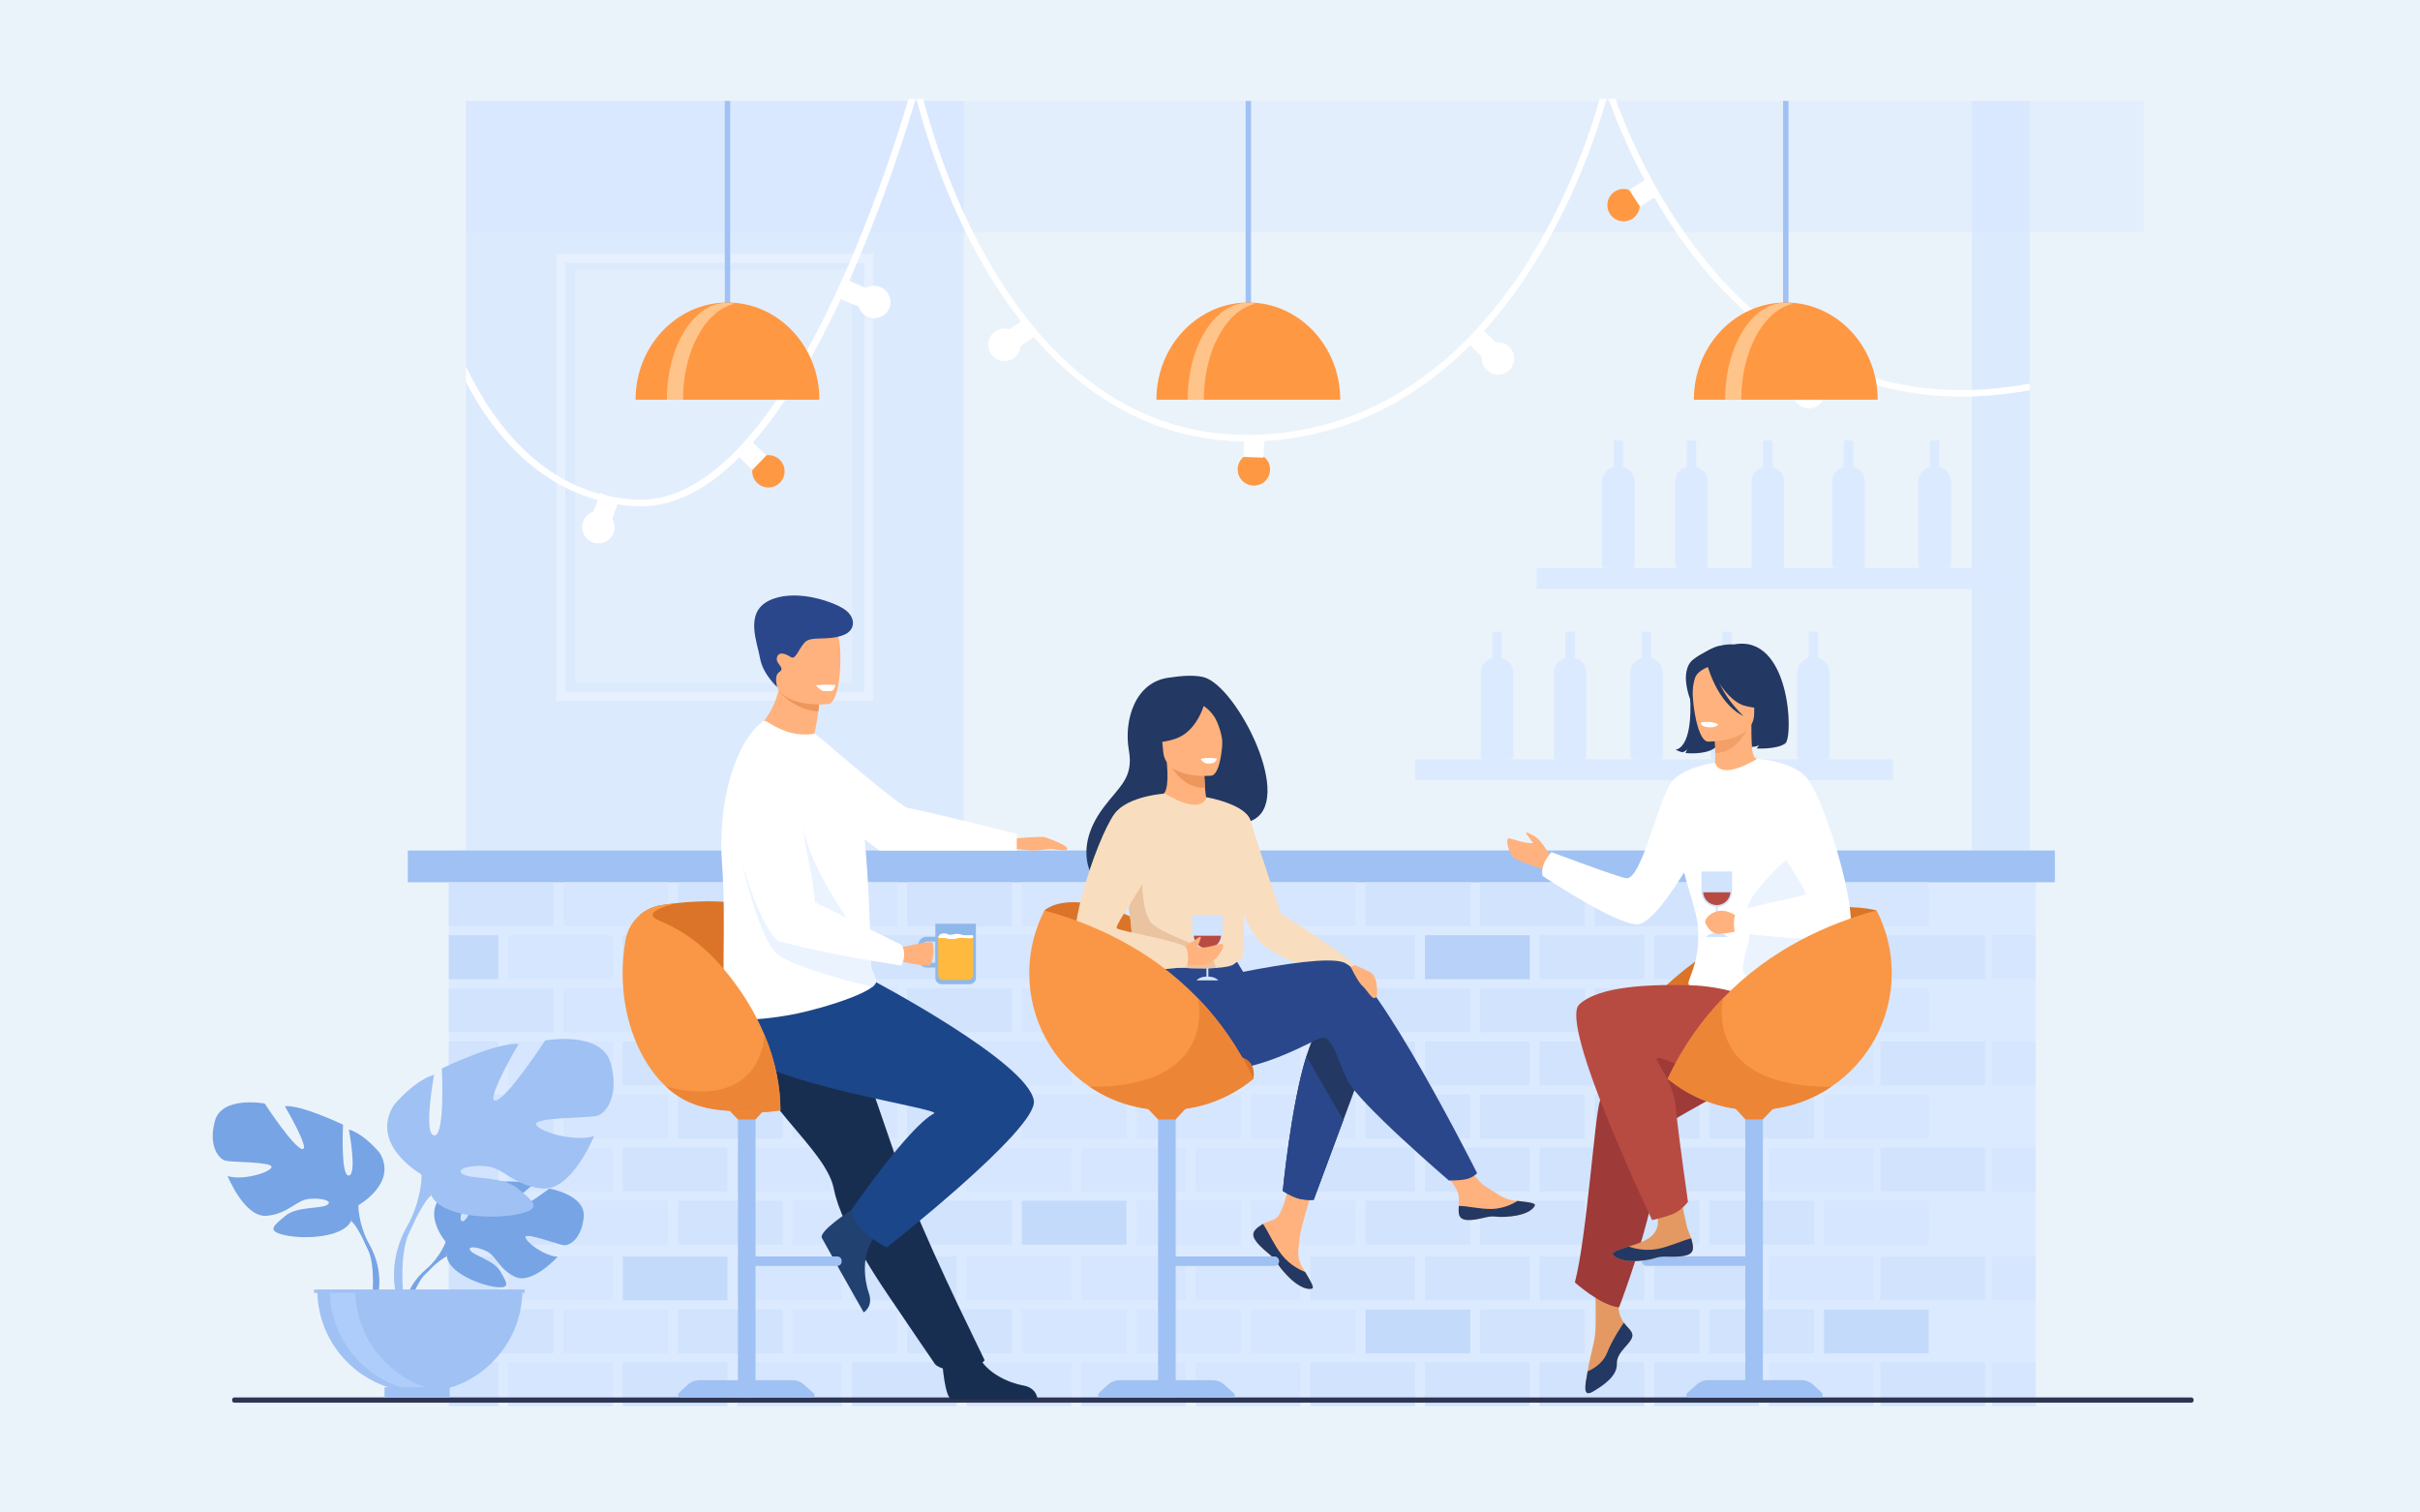 <?xml version="1.0" encoding="UTF-8"?>
<svg xmlns="http://www.w3.org/2000/svg" xmlns:xlink="http://www.w3.org/1999/xlink" version="1.1" id="Слой_1" x="0px" y="0px" viewBox="0 0 3200 2000" style="enable-background:new 0 0 3200 2000;" xml:space="preserve">
<rect style="fill:#EBF3FA;" width="3200" height="2000"></rect>
<g>
	<rect x="616.017" y="133.435" style="fill:#E3EEFC;" width="2218.862" height="173.964"></rect>
	<rect x="616.017" y="133.435" style="opacity:0.6;fill:#D2E4FF;" width="658.559" height="1431.929"></rect>
	<rect x="2607.376" y="133.435" style="opacity:0.6;fill:#D2E4FF;" width="76.49" height="991.236"></rect>
	<rect x="593.516" y="1124.671" style="fill:#DCEAFF;" width="2098.439" height="723.254"></rect>
	<rect x="539.284" y="1124.671" style="fill:#9FC1F4;" width="2177.909" height="41.979"></rect>
	<rect x="593.512" y="1166.649" style="fill:#D1E3FD;" width="138.413" height="58.095"></rect>
	<rect x="896.578" y="1166.649" style="fill:#D1E3FD;" width="138.413" height="58.095"></rect>
	<rect x="1199.644" y="1166.649" style="fill:#D1E3FD;" width="138.413" height="58.095"></rect>
	<rect x="1805.774" y="1166.649" style="fill:#D1E3FD;" width="138.413" height="58.095"></rect>
	<rect x="1957.308" y="1166.649" style="fill:#D1E3FD;" width="138.413" height="58.095"></rect>
	<rect x="2108.841" y="1166.649" style="fill:#D1E3FD;" width="138.413" height="58.095"></rect>
	<rect x="2260.373" y="1166.649" style="fill:#D1E3FD;" width="138.413" height="58.095"></rect>
	<rect x="745.045" y="1166.649" style="fill:#D6E6FE;" width="138.413" height="58.095"></rect>
	<rect x="1048.11" y="1166.649" style="fill:#D6E6FE;" width="138.413" height="58.095"></rect>
	<rect x="1502.709" y="1166.649" style="fill:#D6E6FE;" width="138.413" height="58.095"></rect>
	<rect x="2411.906" y="1166.649" style="fill:#D6E6FE;" width="138.413" height="58.095"></rect>
	<rect x="1351.176" y="1166.649" style="fill:#D6E6FE;" width="138.413" height="58.095"></rect>
	<rect x="1654.242" y="1166.649" style="fill:#D6E6FE;" width="138.412" height="58.095"></rect>
	<rect x="593.512" y="1306.926" style="fill:#D1E3FD;" width="138.413" height="58.095"></rect>
	<rect x="896.578" y="1306.926" style="fill:#D1E3FD;" width="138.413" height="58.095"></rect>
	<rect x="1199.644" y="1306.926" style="fill:#D1E3FD;" width="138.413" height="58.095"></rect>
	<rect x="1805.774" y="1306.926" style="fill:#D1E3FD;" width="138.413" height="58.095"></rect>
	<rect x="1957.308" y="1306.926" style="fill:#D1E3FD;" width="138.413" height="58.095"></rect>
	<rect x="2108.841" y="1306.926" style="fill:#D1E3FD;" width="138.413" height="58.095"></rect>
	<rect x="2260.373" y="1306.926" style="fill:#D1E3FD;" width="138.413" height="58.095"></rect>
	<rect x="745.045" y="1306.926" style="fill:#D6E6FE;" width="138.413" height="58.095"></rect>
	<rect x="1048.11" y="1306.926" style="fill:#D6E6FE;" width="138.413" height="58.095"></rect>
	<rect x="1502.709" y="1306.926" style="fill:#D6E6FE;" width="138.413" height="58.095"></rect>
	<rect x="2411.906" y="1306.926" style="fill:#D6E6FE;" width="138.413" height="58.095"></rect>
	<rect x="1351.176" y="1306.926" style="fill:#D6E6FE;" width="138.413" height="58.095"></rect>
	<rect x="1654.242" y="1306.926" style="fill:#D6E6FE;" width="138.412" height="58.095"></rect>
	<rect x="593.516" y="1236.711" style="fill:#C4DAFB;" width="65.392" height="58.099"></rect>
	<rect x="823.564" y="1236.715" style="fill:#D1E3FD;" width="138.413" height="58.094"></rect>
	<rect x="1126.63" y="1236.715" style="fill:#D1E3FD;" width="138.413" height="58.094"></rect>
	<rect x="1732.762" y="1236.715" style="fill:#D1E3FD;" width="138.412" height="58.094"></rect>
	<rect x="1884.295" y="1236.715" style="fill:#B7D1F8;" width="138.412" height="58.094"></rect>
	<rect x="2035.827" y="1236.715" style="fill:#D1E3FD;" width="138.413" height="58.094"></rect>
	<rect x="2187.36" y="1236.715" style="fill:#D1E3FD;" width="138.413" height="58.094"></rect>
	<rect x="2486.536" y="1236.715" style="fill:#D1E3FD;" width="138.413" height="58.094"></rect>
	<rect x="672.032" y="1236.715" style="fill:#D6E6FE;" width="138.413" height="58.094"></rect>
	<rect x="975.097" y="1236.715" style="fill:#D6E6FE;" width="138.413" height="58.094"></rect>
	<rect x="1429.696" y="1236.715" style="fill:#D6E6FE;" width="138.412" height="58.094"></rect>
	<rect x="2338.893" y="1236.715" style="fill:#D6E6FE;" width="138.414" height="58.094"></rect>
	<rect x="2634.057" y="1236.711" style="fill:#D6E6FE;" width="57.898" height="58.099"></rect>
	<rect x="1278.163" y="1236.715" style="fill:#D6E6FE;" width="138.413" height="58.094"></rect>
	<rect x="1581.229" y="1236.715" style="fill:#D6E6FE;" width="138.413" height="58.094"></rect>
	<rect x="593.512" y="1447.47" style="fill:#D1E3FD;" width="138.413" height="58.095"></rect>
	<rect x="896.578" y="1447.47" style="fill:#D1E3FD;" width="138.413" height="58.095"></rect>
	<rect x="1199.644" y="1447.47" style="fill:#D1E3FD;" width="138.413" height="58.095"></rect>
	<rect x="1805.774" y="1447.47" style="fill:#D1E3FD;" width="138.413" height="58.095"></rect>
	<rect x="1957.308" y="1447.47" style="fill:#D1E3FD;" width="138.413" height="58.095"></rect>
	<rect x="2108.841" y="1447.47" style="fill:#D1E3FD;" width="138.413" height="58.095"></rect>
	<rect x="2260.373" y="1447.47" style="fill:#D1E3FD;" width="138.413" height="58.095"></rect>
	<rect x="745.045" y="1447.47" style="fill:#D6E6FE;" width="138.413" height="58.095"></rect>
	<rect x="1048.11" y="1447.47" style="fill:#D6E6FE;" width="138.413" height="58.095"></rect>
	<rect x="1502.709" y="1447.47" style="fill:#D6E6FE;" width="138.413" height="58.095"></rect>
	<rect x="2411.906" y="1447.47" style="fill:#D6E6FE;" width="138.413" height="58.095"></rect>
	<rect x="1351.176" y="1447.47" style="fill:#D6E6FE;" width="138.413" height="58.095"></rect>
	<rect x="1654.242" y="1447.47" style="fill:#D6E6FE;" width="138.412" height="58.095"></rect>
	<rect x="593.516" y="1377.255" style="fill:#D1E3FD;" width="65.392" height="58.099"></rect>
	<rect x="823.564" y="1377.258" style="fill:#D1E3FD;" width="138.413" height="58.095"></rect>
	<rect x="1126.63" y="1377.258" style="fill:#D1E3FD;" width="138.413" height="58.095"></rect>
	<rect x="1732.762" y="1377.258" style="fill:#D1E3FD;" width="138.412" height="58.095"></rect>
	<rect x="1884.295" y="1377.258" style="fill:#D1E3FD;" width="138.412" height="58.095"></rect>
	<rect x="2035.827" y="1377.258" style="fill:#D1E3FD;" width="138.413" height="58.095"></rect>
	<rect x="2187.36" y="1377.258" style="fill:#D1E3FD;" width="138.413" height="58.095"></rect>
	<rect x="2486.536" y="1377.258" style="fill:#D1E3FD;" width="138.413" height="58.095"></rect>
	<rect x="672.032" y="1377.258" style="fill:#D6E6FE;" width="138.413" height="58.095"></rect>
	<rect x="975.097" y="1377.258" style="fill:#D6E6FE;" width="138.413" height="58.095"></rect>
	<rect x="1429.696" y="1377.258" style="fill:#D6E6FE;" width="138.412" height="58.095"></rect>
	<rect x="2338.893" y="1377.258" style="fill:#D6E6FE;" width="138.414" height="58.095"></rect>
	<rect x="2634.057" y="1377.255" style="fill:#D6E6FE;" width="57.898" height="58.099"></rect>
	<rect x="1278.163" y="1377.258" style="fill:#D6E6FE;" width="138.413" height="58.095"></rect>
	<rect x="1581.229" y="1377.258" style="fill:#D6E6FE;" width="138.413" height="58.095"></rect>
	<rect x="593.512" y="1587.785" style="fill:#D1E3FD;" width="138.413" height="58.094"></rect>
	<rect x="896.578" y="1587.785" style="fill:#D1E3FD;" width="138.413" height="58.094"></rect>
	<rect x="1199.644" y="1587.785" style="fill:#D1E3FD;" width="138.413" height="58.094"></rect>
	<rect x="1805.774" y="1587.785" style="fill:#D1E3FD;" width="138.413" height="58.094"></rect>
	<rect x="1957.308" y="1587.785" style="fill:#D1E3FD;" width="138.413" height="58.094"></rect>
	<rect x="2108.841" y="1587.785" style="fill:#D1E3FD;" width="138.413" height="58.094"></rect>
	<rect x="2260.373" y="1587.785" style="fill:#D1E3FD;" width="138.413" height="58.094"></rect>
	<rect x="745.045" y="1587.785" style="fill:#D6E6FE;" width="138.413" height="58.094"></rect>
	<rect x="1048.11" y="1587.785" style="fill:#D6E6FE;" width="138.413" height="58.094"></rect>
	<rect x="1502.709" y="1587.785" style="fill:#D6E6FE;" width="138.413" height="58.094"></rect>
	<rect x="2411.906" y="1587.785" style="fill:#D6E6FE;" width="138.413" height="58.094"></rect>
	<rect x="1351.176" y="1587.785" style="fill:#C4DAFB;" width="138.413" height="58.094"></rect>
	<rect x="1654.242" y="1587.785" style="fill:#D6E6FE;" width="138.412" height="58.094"></rect>
	<rect x="593.516" y="1517.57" style="fill:#D1E3FD;" width="65.392" height="58.099"></rect>
	<rect x="823.564" y="1517.573" style="fill:#D1E3FD;" width="138.413" height="58.095"></rect>
	<rect x="1126.63" y="1517.573" style="fill:#D1E3FD;" width="138.413" height="58.095"></rect>
	<rect x="1732.762" y="1517.573" style="fill:#D1E3FD;" width="138.412" height="58.095"></rect>
	<rect x="1884.295" y="1517.573" style="fill:#D1E3FD;" width="138.412" height="58.095"></rect>
	<rect x="2035.827" y="1517.573" style="fill:#D1E3FD;" width="138.413" height="58.095"></rect>
	<rect x="2187.36" y="1517.573" style="fill:#D1E3FD;" width="138.413" height="58.095"></rect>
	<rect x="2486.536" y="1517.573" style="fill:#D1E3FD;" width="138.413" height="58.095"></rect>
	<rect x="672.032" y="1517.573" style="fill:#D6E6FE;" width="138.413" height="58.095"></rect>
	<rect x="975.097" y="1517.573" style="fill:#D6E6FE;" width="138.413" height="58.095"></rect>
	<rect x="1429.696" y="1517.573" style="fill:#D6E6FE;" width="138.412" height="58.095"></rect>
	<rect x="2338.893" y="1517.573" style="fill:#D6E6FE;" width="138.414" height="58.095"></rect>
	<rect x="2634.057" y="1517.57" style="fill:#D6E6FE;" width="57.898" height="58.099"></rect>
	<rect x="1278.163" y="1517.573" style="fill:#D6E6FE;" width="138.413" height="58.095"></rect>
	<rect x="1581.229" y="1517.573" style="fill:#D6E6FE;" width="138.413" height="58.095"></rect>
	<rect x="593.512" y="1731.623" style="fill:#D1E3FD;" width="138.413" height="58.094"></rect>
	<rect x="896.578" y="1731.623" style="fill:#D1E3FD;" width="138.413" height="58.094"></rect>
	<rect x="1199.644" y="1731.623" style="fill:#D1E3FD;" width="138.413" height="58.094"></rect>
	<rect x="1805.774" y="1731.623" style="fill:#C4DAFB;" width="138.413" height="58.094"></rect>
	<rect x="1957.308" y="1731.623" style="fill:#D1E3FD;" width="138.413" height="58.094"></rect>
	<rect x="2108.841" y="1731.623" style="fill:#D1E3FD;" width="138.413" height="58.094"></rect>
	<rect x="2260.373" y="1731.623" style="fill:#D1E3FD;" width="138.413" height="58.094"></rect>
	<rect x="745.045" y="1731.623" style="fill:#D6E6FE;" width="138.413" height="58.094"></rect>
	<rect x="1048.11" y="1731.623" style="fill:#D6E6FE;" width="138.413" height="58.094"></rect>
	<rect x="1502.709" y="1731.623" style="fill:#D6E6FE;" width="138.413" height="58.094"></rect>
	<rect x="2411.906" y="1731.623" style="fill:#C4DAFB;" width="138.413" height="58.094"></rect>
	<rect x="1351.176" y="1731.623" style="fill:#D6E6FE;" width="138.413" height="58.094"></rect>
	<rect x="1654.242" y="1731.623" style="fill:#D6E6FE;" width="138.412" height="58.094"></rect>
	<rect x="593.516" y="1661.407" style="fill:#D1E3FD;" width="65.392" height="58.099"></rect>
	<rect x="823.564" y="1661.411" style="fill:#C4DAFB;" width="138.413" height="58.095"></rect>
	<rect x="1126.63" y="1661.411" style="fill:#D1E3FD;" width="138.413" height="58.095"></rect>
	<rect x="1732.762" y="1661.411" style="fill:#D1E3FD;" width="138.412" height="58.095"></rect>
	<rect x="1884.295" y="1661.411" style="fill:#D1E3FD;" width="138.412" height="58.095"></rect>
	<rect x="2035.827" y="1661.411" style="fill:#D1E3FD;" width="138.413" height="58.095"></rect>
	<rect x="2187.36" y="1661.411" style="fill:#D1E3FD;" width="138.413" height="58.095"></rect>
	<rect x="2486.536" y="1661.411" style="fill:#D1E3FD;" width="138.413" height="58.095"></rect>
	<rect x="672.032" y="1661.411" style="fill:#D6E6FE;" width="138.413" height="58.095"></rect>
	<rect x="975.097" y="1661.411" style="fill:#D6E6FE;" width="138.413" height="58.095"></rect>
	<rect x="1429.696" y="1661.411" style="fill:#D6E6FE;" width="138.412" height="58.095"></rect>
	<rect x="2338.893" y="1661.411" style="fill:#D6E6FE;" width="138.414" height="58.095"></rect>
	<rect x="2634.057" y="1661.407" style="fill:#D6E6FE;" width="57.898" height="58.099"></rect>
	<rect x="1278.163" y="1661.411" style="fill:#D6E6FE;" width="138.413" height="58.095"></rect>
	<rect x="1581.229" y="1661.411" style="fill:#D6E6FE;" width="138.413" height="58.095"></rect>
	<rect x="593.516" y="1801.201" style="fill:#D1E3FD;" width="65.392" height="58.099"></rect>
	<rect x="823.564" y="1801.205" style="fill:#D1E3FD;" width="138.413" height="58.094"></rect>
	<rect x="1126.63" y="1801.205" style="fill:#D1E3FD;" width="138.413" height="58.094"></rect>
	<rect x="1732.762" y="1801.205" style="fill:#D1E3FD;" width="138.412" height="58.094"></rect>
	<rect x="1884.295" y="1801.205" style="fill:#D1E3FD;" width="138.412" height="58.094"></rect>
	<rect x="2035.827" y="1801.205" style="fill:#D1E3FD;" width="138.413" height="58.094"></rect>
	<rect x="2187.36" y="1801.205" style="fill:#D1E3FD;" width="138.413" height="58.094"></rect>
	<rect x="2486.536" y="1801.205" style="fill:#D1E3FD;" width="138.413" height="58.094"></rect>
	<rect x="672.032" y="1801.205" style="fill:#D6E6FE;" width="138.413" height="58.094"></rect>
	<rect x="975.097" y="1801.205" style="fill:#D6E6FE;" width="138.413" height="58.094"></rect>
	<rect x="1429.696" y="1801.205" style="fill:#D6E6FE;" width="138.412" height="58.094"></rect>
	<rect x="2338.893" y="1801.205" style="fill:#D6E6FE;" width="138.414" height="58.094"></rect>
	<rect x="2634.057" y="1801.201" style="fill:#D6E6FE;" width="57.898" height="58.099"></rect>
	<rect x="1278.163" y="1801.205" style="fill:#D6E6FE;" width="138.413" height="58.094"></rect>
	<rect x="1581.229" y="1801.205" style="fill:#D6E6FE;" width="138.413" height="58.094"></rect>
	<path style="fill:#2E3552;" d="M2897.721,1854.802H309.89c-1.616,0-2.939-1.322-2.939-2.938v-1.002   c0-1.617,1.323-2.939,2.939-2.939h2587.831c1.615,0,2.938,1.322,2.938,2.939v1.002   C2900.658,1853.479,2899.336,1854.802,2897.721,1854.802z"></path>
	<g>
		<g>
			<path style="fill:#E7F0FE;" d="M1154.908,926.769H735.684v-591.17h419.224V926.769z M747.662,914.79h395.267V347.578H747.662     V914.79z"></path>
		</g>
		<rect x="760.091" y="356.731" style="opacity:0.6;fill:#E7F0FE;" width="366.596" height="546.229"></rect>
	</g>
	<g>
		<g>
			<rect x="2133.715" y="582.518" style="fill:#DCEAFF;" width="12.492" height="48.098"></rect>
			<path style="fill:#DCEAFF;" d="M2158.052,751.205h-35.456c-2.324,0-4.209-1.884-4.209-4.209V636.794     c0-11.075,8.978-20.053,20.053-20.053h3.044c11.074,0,20.053,8.978,20.053,20.053v110.926     C2161.536,749.644,2159.977,751.205,2158.052,751.205z"></path>
		</g>
		<g>
			<rect x="2230.353" y="582.518" style="fill:#DCEAFF;" width="12.491" height="48.098"></rect>
			<path style="fill:#DCEAFF;" d="M2254.689,751.205h-35.457c-2.324,0-4.209-1.884-4.209-4.209V636.794     c0-11.075,8.979-20.053,20.053-20.053h3.045c11.074,0,20.052,8.978,20.052,20.053v110.926     C2258.173,749.644,2256.613,751.205,2254.689,751.205z"></path>
		</g>
		<g>
			<rect x="2331.381" y="582.518" style="fill:#DCEAFF;" width="12.492" height="48.098"></rect>
			<path style="fill:#DCEAFF;" d="M2355.718,751.205h-35.456c-2.325,0-4.209-1.884-4.209-4.209V636.794     c0-11.075,8.978-20.053,20.053-20.053h3.044c11.075,0,20.052,8.978,20.052,20.053v110.926     C2359.201,749.644,2357.642,751.205,2355.718,751.205z"></path>
		</g>
		<g>
			<rect x="2438.022" y="582.518" style="fill:#DCEAFF;" width="12.492" height="48.098"></rect>
			<path style="fill:#DCEAFF;" d="M2462.359,751.205h-35.456c-2.325,0-4.21-1.884-4.21-4.209V636.794     c0-11.075,8.979-20.053,20.053-20.053h3.045c11.074,0,20.053,8.978,20.053,20.053v110.926     C2465.844,749.644,2464.283,751.205,2462.359,751.205z"></path>
		</g>
		<g>
			<rect x="2551.981" y="582.518" style="fill:#DCEAFF;" width="12.491" height="48.098"></rect>
			<path style="fill:#DCEAFF;" d="M2576.317,751.205h-35.456c-2.324,0-4.209-1.884-4.209-4.209V636.794     c0-11.075,8.979-20.053,20.053-20.053h3.044c11.075,0,20.053,8.978,20.053,20.053v110.926     C2579.802,749.644,2578.242,751.205,2576.317,751.205z"></path>
		</g>
		<rect x="2031.927" y="751.205" style="fill:#DCEAFF;" width="631.688" height="27.783"></rect>
	</g>
	<g>
		<g>
			<rect x="1973.305" y="835.337" style="fill:#DCEAFF;" width="12.492" height="48.098"></rect>
			<path style="fill:#DCEAFF;" d="M1997.641,1004.023h-35.455c-2.325,0-4.21-1.884-4.21-4.209V889.613     c0-11.075,8.978-20.053,20.053-20.053h3.044c11.075,0,20.053,8.978,20.053,20.053v110.926     C2001.125,1002.464,1999.565,1004.023,1997.641,1004.023z"></path>
		</g>
		<g>
			<rect x="2069.942" y="835.337" style="fill:#DCEAFF;" width="12.491" height="48.098"></rect>
			<path style="fill:#DCEAFF;" d="M2094.278,1004.023h-35.456c-2.324,0-4.209-1.884-4.209-4.209V889.613     c0-11.075,8.978-20.053,20.053-20.053h3.044c11.075,0,20.053,8.978,20.053,20.053v110.926     C2097.763,1002.464,2096.202,1004.023,2094.278,1004.023z"></path>
		</g>
		<g>
			<rect x="2170.971" y="835.337" style="fill:#DCEAFF;" width="12.492" height="48.098"></rect>
			<path style="fill:#DCEAFF;" d="M2195.307,1004.023h-35.455c-2.325,0-4.21-1.884-4.21-4.209V889.613     c0-11.075,8.978-20.053,20.053-20.053h3.044c11.075,0,20.053,8.978,20.053,20.053v110.926     C2198.791,1002.464,2197.231,1004.023,2195.307,1004.023z"></path>
		</g>
		<g>
			<rect x="2277.612" y="835.337" style="fill:#DCEAFF;" width="12.491" height="48.098"></rect>
			<path style="fill:#DCEAFF;" d="M2301.948,1004.023h-35.456c-2.324,0-4.209-1.884-4.209-4.209V889.613     c0-11.075,8.979-20.053,20.053-20.053h3.044c11.075,0,20.053,8.978,20.053,20.053v110.926     C2305.433,1002.464,2303.873,1004.023,2301.948,1004.023z"></path>
		</g>
		<g>
			<rect x="2391.57" y="835.337" style="fill:#DCEAFF;" width="12.492" height="48.098"></rect>
			<path style="fill:#DCEAFF;" d="M2415.907,1004.023h-35.456c-2.325,0-4.209-1.884-4.209-4.209V889.613     c0-11.075,8.978-20.053,20.053-20.053h3.044c11.074,0,20.052,8.978,20.052,20.053v110.926     C2419.391,1002.464,2417.831,1004.023,2415.907,1004.023z"></path>
		</g>
		<rect x="1871.516" y="1004.023" style="fill:#DCEAFF;" width="631.69" height="27.783"></rect>
	</g>
	<g>
		<path style="fill:#FFFFFF;" d="M1201.298,130.783h9.37c-11.787,40.306-42.778,139.956-88.38,241.852v0.013    c-3.259,7.304-6.603,14.608-10.017,21.926c-0.365,0.776-0.73,1.552-1.082,2.328c-39.393,83.823-79.585,148.49-120.383,193.746    c-6.266,6.957-12.545,13.444-18.839,19.478c-41.177,39.503-82.943,59.369-125.019,59.369c-2.613,0-5.226-0.08-7.839-0.227    c-14.19-0.83-28.027-2.877-41.472-6.114c-8.991-2.154-17.814-4.856-26.454-8.08c-61.814-23.076-114.272-73.108-153.959-147.634    c-0.407-0.762-0.814-1.525-1.208-2.288V484.31c38.465,80.319,107.163,169.56,223.655,176.37    C1030.171,671.81,1171.205,232.613,1201.298,130.783z"></path>
		<path style="fill:#FFFFFF;" d="M2115.39,130.783h8.909c-10.341,37.042-37.938,123.367-90.552,210.014    c-19.037,31.343-42.608,64.64-71.209,96.211c-5.859,6.475-11.933,12.883-18.233,19.184l-0.014,0.013    c-65.536,65.617-154.497,119.863-271.737,126.846c-1.605,0.093-3.211,0.174-4.829,0.254c-6.074,0.294-12.12,0.441-18.127,0.441    c-1.177,0-2.354,0-3.531-0.013c-106.499-1.003-201.305-48.172-279.069-138.123c-5.712-6.608-11.331-13.458-16.869-20.521    c-16.187-20.722-31.558-43.397-46.086-68.024c-0.669-1.137-1.351-2.301-2.02-3.452c-52.895-90.847-80.198-183.9-90.165-222.829    h8.883c9.873,38.179,35.33,123.715,83.302,209.05c1.806,3.224,3.639,6.435,5.512,9.646    c39.985,68.613,86.673,122.524,138.792,160.249c64.948,47.008,138.645,68.867,218.963,65.001    c182.442-8.789,295.964-134.498,359.079-238.401C2077.491,252.197,2104.715,168.494,2115.39,130.783z"></path>
		<path style="fill:#FFFFFF;" d="M2683.866,507.262V516c-24.732,4.531-48.493,7.132-71.284,8.028    c-6.1,0.249-12.136,0.361-18.098,0.361c-65.796,0-123.164-14.302-172.754-36.868h-0.012c-8.104-3.697-16.008-7.605-23.699-11.726    c-65.348-34.864-115.87-83.744-153.211-130.495c-22.492-28.143-41.562-57.082-57.493-84.59c-0.013,0-0.013-0.012-0.013-0.012    c-4.543-7.867-8.85-15.596-12.896-23.164c-24.347-45.569-39.669-85.001-47.423-106.995h9.11    c14.091,39.407,50.274,127.931,115.585,209.596c50.857,63.604,109.186,110.68,173.362,139.905    c57.866,26.363,120.687,38.2,187.54,35.424C2635.87,514.506,2659.645,511.78,2683.866,507.262z"></path>
		<path style="fill:#FFFFFF;" d="M771.059,689.845c3.977-11.139,16.231-16.944,27.371-12.967    c11.139,3.977,16.944,16.231,12.967,27.37c-3.978,11.139-16.232,16.945-27.371,12.967    C772.887,713.238,767.081,700.983,771.059,689.845z"></path>
		
			<rect x="788.039" y="655.704" transform="matrix(0.942 0.336 -0.336 0.942 271.616 -230.495)" style="fill:#FFFFFF;" width="26.455" height="26.455"></rect>
		<path style="fill:#FF9843;" d="M1001.223,638.639c-8.517-8.208-8.768-21.765-0.561-30.282c8.207-8.517,21.765-8.768,30.281-0.561    c8.517,8.207,8.768,21.765,0.561,30.281C1023.297,646.595,1009.74,646.846,1001.223,638.639z"></path>
		
			<rect x="981.359" y="589.275" transform="matrix(0.694 -0.72 0.72 0.694 -129.402 900.599)" style="fill:#FFFFFF;" width="26.455" height="26.455"></rect>
		<path style="fill:#FFFFFF;" d="M1147.807,419.129c-10.909-4.571-16.047-17.119-11.476-28.028    c4.571-10.909,17.12-16.047,28.028-11.476c10.909,4.571,16.047,17.12,11.476,28.029    C1171.264,418.563,1158.715,423.701,1147.807,419.129z"></path>
		
			<rect x="1115.321" y="374.613" transform="matrix(0.387 -0.922 0.922 0.387 334.709 1278.829)" style="fill:#FFFFFF;" width="26.455" height="26.455"></rect>
		<path style="fill:#FFFFFF;" d="M1316.206,438.2c9.79-6.638,23.106-4.083,29.745,5.706c6.638,9.79,4.083,23.106-5.706,29.745    c-9.79,6.638-23.106,4.083-29.745-5.706C1303.861,458.155,1306.416,444.838,1316.206,438.2z"></path>
		
			<rect x="1339.706" y="425.943" transform="matrix(0.561 0.828 -0.828 0.561 957.088 -927.067)" style="fill:#FFFFFF;" width="26.455" height="26.455"></rect>
		<path style="fill:#FF9843;" d="M1636.621,620c0.409-11.82,10.322-21.072,22.143-20.664c11.821,0.408,21.072,10.322,20.664,22.142    c-0.408,11.821-10.321,21.072-22.143,20.664C1645.465,641.734,1636.213,631.821,1636.621,620z"></path>
		
			<rect x="1645.828" y="577.676" transform="matrix(0.999 0.035 -0.035 0.999 21.384 -56.91)" style="fill:#FFFFFF;" width="26.455" height="26.455"></rect>
		<path style="fill:#FFFFFF;" d="M1965.657,489.04c-8.34-8.387-8.303-21.947,0.084-30.287c8.387-8.34,21.947-8.302,30.287,0.085    s8.302,21.947-0.085,30.287C1987.557,497.464,1973.997,497.426,1965.657,489.04z"></path>
		
			<rect x="1946.565" y="439.787" transform="matrix(0.709 -0.705 0.705 0.709 250.711 1513.698)" style="fill:#FFFFFF;" width="26.455" height="26.455"></rect>
		<path style="fill:#FF9843;" d="M2135.203,253.298c9.912-6.455,23.179-3.652,29.633,6.26c6.454,9.912,3.652,23.179-6.26,29.633    c-9.911,6.454-23.179,3.651-29.633-6.26C2122.489,273.019,2125.292,259.752,2135.203,253.298z"></path>
		
			<rect x="2158.679" y="241.726" transform="matrix(0.546 0.838 -0.838 0.546 1200.352 -1704.194)" style="fill:#FFFFFF;" width="26.455" height="26.455"></rect>
		<path style="fill:#FFFFFF;" d="M2372.588,509.002c5.213-10.617,18.045-14.999,28.662-9.787s14.999,18.045,9.787,28.662    c-5.213,10.617-18.045,14.999-28.662,9.787S2367.376,519.619,2372.588,509.002z"></path>
		
			<rect x="2391.741" y="478.414" transform="matrix(0.898 0.441 -0.441 0.898 462.762 -1009.497)" style="fill:#FFFFFF;" width="26.455" height="26.455"></rect>
	</g>
	<g>
		<g>
			<path style="fill:#F9DDBF;" d="M1686.169,1203.976c0,0,76.717,45.771,105.197,72.178c0,0-15.591,7.405-21.231,7.788     c-30.845,2.097-100.002-21.931-112.844-50.581L1686.169,1203.976z"></path>
			<path style="fill:#DB7428;" d="M1381.042,1203.98c0,0,51.271-53.564,226.745,75.979l49.473,146.626L1381.042,1203.98z"></path>
			<rect x="1531.369" y="1415.692" style="fill:#9FC1F4;" width="23.252" height="432.229"></rect>
			<path style="fill:#FFB27D;" d="M1659.635,1626.495c-2.602,2.98-2.933,6.312-1.646,9.868c0.001,0.014,0.01,0.035,0.025,0.049     c2.381,6.577,10.244,13.924,19.379,21.259c1.167,0.942,2.206,1.799,3.11,2.592c0.237,0.209,0.475,0.417,0.697,0.626     c0.185,0.162,0.361,0.331,0.538,0.485c8.518,7.853,5.313,9.651,20.615,25.585c17.449,18.155,29.464,18.481,32.881,16.828     c2.892-1.41-2.983-11.039-9.492-21.862c-0.315-0.521-0.625-1.05-0.948-1.577c-0.867-1.439-1.729-2.899-2.589-4.347     c-7.628-13.024-5.669-19.137-3.861-38.521c1.47-15.753,24.506-88.004,24.506-88.004l-33.438-5.76c0,0-10.07,57.533-21.166,66.393     c-5.933,4.723-12.573,4.782-18.276,8.283c-0.402,0.243-0.798,0.493-1.186,0.75     C1665.543,1621.29,1662.242,1623.508,1659.635,1626.495z"></path>
			<path style="fill:#233862;" d="M1659.635,1626.495c-2.602,2.98-2.933,6.312-1.646,9.868c0.001,0.014,0.01,0.035,0.025,0.049     c2.915,6.571,10.581,13.88,19.411,21.191c1.153,0.957,2.171,1.837,3.078,2.659c0.237,0.209,0.475,0.417,0.697,0.626     c0.185,0.162,0.361,0.331,0.538,0.485c8.518,7.853,5.313,9.651,20.615,25.585c17.449,18.155,29.464,18.481,32.881,16.828     c2.892-1.41-2.983-11.039-9.492-21.862c-3.397-1.244-19.176-7.653-31.104-22.919c-10.507-13.407-17.514-30.635-24.669-40.613     c-0.402,0.243-0.798,0.493-1.186,0.75C1665.543,1621.29,1662.242,1623.508,1659.635,1626.495z"></path>
			<path style="fill:#FFB27D;" d="M1929.269,1605.61c2.064,10.322,16.777,8.601,33.216,4.583c16.438-4.017,12.53,0.759,35.925-1.831     c23.396-2.59,30.482-11.313,31.196-14.792c0.639-3.086-10.922-4.175-23.32-5.604c-1.559-0.174-3.126-0.367-4.692-0.561     c-13.999-1.756-24.25-10.79-36.966-18.209c-12.045-7.026-30.02-35.657-30.02-35.657l-32.084,2.542     c0,0,16.837,25.571,23.349,36.689c3.83,6.539,3.627,15.187,3.149,21.864C1928.773,1598.266,1928.536,1601.975,1929.269,1605.61z"></path>
			<path style="fill:#233862;" d="M1962.484,1610.193c16.438-4.017,12.53,0.759,35.925-1.831     c23.396-2.59,30.482-11.313,31.196-14.792c0.639-3.086-10.922-4.175-23.32-5.604l-0.116,0.238c0,0-14.03,9.948-33.504,10.415     c-15.871,0.386-32.683-4.162-43.644-3.984c-0.248,3.63-0.485,7.339,0.247,10.975     C1931.333,1615.933,1946.046,1614.211,1962.484,1610.193z"></path>
			<path style="fill:#233862;" d="M1806.314,1400.459l-29.992,80.706l-39.156,105.379c0,0-10.627,1.026-20.803-1.9     c-9.368-2.708-20.118-9.793-20.118-9.793s10.873-113.147,31.155-178.098c5.197-16.672,11.023-30.157,17.451-37.748     C1776.295,1321.846,1806.314,1400.459,1806.314,1400.459z"></path>
			<path style="fill:#2B478B;" d="M1775.82,1272.287c-19.648-6.338-75.691,1.8-131.987,12.82l-11.787-19.441l-121.598-9.497     c0,0-40.125,88.982-18.158,145.681c3.229,8.333,9.645,13.678,20.581,13.854c0.004,0.005,1.771-0.005,1.776,0     c0,0,72.373-0.042,95.873-0.042c60.472,0,127.979-41.568,136.713-43.315c14.294-2.858,20.012,25.729,34.306,55.747     s134.364,132.935,134.364,132.935s18.454,0.184,26.078-2.676c8.197-3.073,11.197-7.067,11.197-7.067     S1820.133,1286.581,1775.82,1272.287z"></path>
			<path style="fill:#233862;" d="M1591.756,895.488c-17.039-4.384-40.361-0.018-44.228,0.363     c-46.269,4.556-61.812,56.17-54.811,96.21c6.462,36.955-12.282,47.178-34.004,76.367     c-43.555,58.524-15.088,107.872,19.28,120.595c20.622,7.633,49.251-11.624,49.251-11.624     c0.518,0.206,89.959-58.599,126.627-91.747C1714.931,1061.763,1635.177,906.659,1591.756,895.488z"></path>
			<path style="fill:#FFB27D;" d="M1598.59,1064.763c0.214,0.076-19.021,12.155-34.472,9.261     c-14.533-2.711-29.611-22.01-29.418-22.067c5.921-1.689,11.258-8.474,8.216-44.011l2.766,0.313l46.5,5.31     c0,0,0.14,14.485,1.221,28.054C1594.306,1053.014,1595.883,1063.76,1598.59,1064.763z"></path>
			<path style="fill:#ED975D;" d="M1592.182,1013.567c0,0,0.14,14.485,1.221,28.054c-25.665,1.378-41.114-20.871-47.722-33.363     L1592.182,1013.567z"></path>
			<path style="fill:#FFB27D;" d="M1601.787,1025.711c0,0-60.5,5.967-63.637-31.767c-3.136-37.733-13.056-62.376,25.439-67.781     c38.496-5.405,47.207,8.369,51.317,20.709C1619.016,959.212,1617.443,1023.187,1601.787,1025.711z"></path>
			<path style="fill:#233862;" d="M1595.305,920.207c0,0-7.619,46.097-42.075,57.035c-25.137,7.98-36.521,2.718-36.521,2.718     s12.103-16.048,16.401-38.352c1.267-6.575,5.944-11.984,12.304-14.077C1563.275,921.655,1584.92,905.588,1595.305,920.207z"></path>
			<path style="fill:#233862;" d="M1583.905,930.04c0,0,11.4,2.54,21.504,17.253c5.521,8.039,11.917,28.308,10.825,37.281     c0,0,10.59-42.664-4.851-58.536C1595.012,909.208,1583.905,930.04,1583.905,930.04z"></path>
			<path style="fill:#F9DDBF;" d="M1645.775,1166.673c-1.822,121.967-0.501,96.48-13.842,108.054     c-3.215,2.786-12.253,4.447-24.147,5.233c-37.399,2.482-103.143-3.68-105.643-10.591c-8.626-23.915-2.536-31.345-9.734-67.959     c-0.75-3.893-1.679-8.108-2.768-12.698c-6.001-25.147-11.841-33.702,9.448-74.102c19.307-36.596,39.364-66.297,41.168-65.226     c50.938,30.237,55.045,4.822,55.045,4.822S1646.668,1107.18,1645.775,1166.673z"></path>
			<g>
				<path style="fill:#D1E3FD;" d="M1596.569,1256.639L1596.569,1256.639c-11.102,0-20.184-9.083-20.184-20.185v-26.577h40.369      v26.577C1616.754,1247.556,1607.671,1256.639,1596.569,1256.639z"></path>
				<rect x="1595.305" y="1254.257" style="fill:#D1E3FD;" width="2.53" height="38.55"></rect>
				<path style="fill:#D1E3FD;" d="M1610.897,1296.376c-2.354-2.976-7.883-5.065-14.328-5.065c-6.446,0-11.974,2.09-14.328,5.065      H1610.897z"></path>
				<path style="fill:#B74B42;" d="M1614.657,1237.361c-0.642,9.393-8.536,16.896-18.089,16.896      c-9.552,0-17.448-7.503-18.089-16.896H1614.657z"></path>
			</g>
			<path style="fill:#EAC3A0;" d="M1607.786,1279.96c-37.399,2.482-103.143-3.68-105.643-10.591     c-8.626-23.915-2.536-31.345-9.734-67.959l18.039-50.794c0,0-2.982,56.563,13.699,71.44c16.664,14.878,68.297,28.72,76.406,41.15     C1604.464,1269.172,1607.036,1275.155,1607.786,1279.96z"></path>
			<path style="fill:#FFB27D;" d="M1566.65,1253.793c0,0,4.583-6.121,8.468-7.791c3.886-1.669,11.455-8.348,12.568-7.123     c1.113,1.225-4.29,12.66-4.29,12.66l-18.46,6.595L1566.65,1253.793z"></path>
			<path style="fill:#2B478B;" d="M1776.322,1481.165l-39.156,105.379c0,0-10.627,1.026-20.803-1.9     c-9.368-2.708-20.118-9.793-20.118-9.793s10.873-113.147,31.155-178.098L1776.322,1481.165z"></path>
			<path style="fill:#F9DDBF;" d="M1595.305,1054.199c0,0,52.412,8.887,58.567,31.453c6.154,22.566,48.676,148.774,48.676,148.774     s-32.948,11.243-45.257-1.066c-12.31-12.309-42.831-114.2-42.831-114.2L1595.305,1054.199z"></path>
			<path style="fill:#FFB27D;" d="M1567.315,1257.244c0,0,5.879-12.515,14.266-6.416c9.084,6.605,31.437-4.594,34.784-2.41     c3.855,2.515-2.399,10.904-5.72,15.576c-3.321,4.672-13.745,13.453-23.46,12.459c-7.101-0.727-18.044-0.713-18.044-0.713     L1567.315,1257.244z"></path>
			<path style="fill:#F9DDBF;" d="M1540.226,1049.357c0,0-49.542,3.052-66.693,26.973c-24.142,33.672-72.035,177.176-44.587,196.314     c30.911,21.554,140.68,5.639,140.68,5.639s3.653-17.074-1.429-25.333s-87.675-21.601-91.487-25.413     c-3.812-3.812,47.649-74.333,47.649-85.769C1524.359,1130.332,1540.226,1049.357,1540.226,1049.357z"></path>
			<path style="fill:#9FC1F4;" d="M1453.335,1841.887l11.074-10.338c4.422-4.128,10.246-6.424,16.295-6.424h123.301     c5.279,0,10.373,1.942,14.311,5.458l13.321,11.892c2.188,1.953,0.805,5.576-2.129,5.574l-173.807-0.153     C1452.552,1847.893,1451.033,1844.036,1453.335,1841.887z"></path>
			<path style="fill:#DB7428;" d="M1657.259,1426.586c0,0,7.578-31.453-29.819-29.833c-37.397,1.62-92.742,11.847-92.742,11.847     S1614.954,1436.101,1657.259,1426.586z"></path>
			<path style="fill:#F99746;" d="M1657.264,1426.581c-31.307,25.857-71.455,41.391-115.223,41.391     c-37.464,0-72.27-11.38-101.146-30.866c-48.216-32.535-79.909-87.656-79.909-150.189c0-29.891,7.238-58.099,20.061-82.94     c63.495,17.216,139.972,50.753,202.865,115.943C1611.8,1348.809,1637.029,1383.922,1657.264,1426.581z"></path>
			<path style="fill:#9FC1F4;" d="M1685.105,1674.005h-144.109c-3.479,0-6.298-2.82-6.298-6.299l0,0c0-3.479,2.82-6.299,6.298-6.299     h144.109c3.479,0,6.299,2.82,6.299,6.299l0,0C1691.404,1671.185,1688.584,1674.005,1685.105,1674.005z"></path>
			<path style="fill:#ED8537;" d="M1657.264,1426.581c-31.307,25.857-71.455,41.391-115.223,41.391     c-37.464,0-72.27-11.38-101.146-30.866c172.44,0.988,143.003-117.187,143.003-117.187h0.013     C1611.8,1348.809,1637.029,1383.922,1657.264,1426.581z"></path>
			<polygon style="fill:#ED8537;" points="1531.369,1480.29 1507.894,1455.804 1577.041,1455.804 1554.621,1480.29    "></polygon>
			<path style="fill:#FFFFFF;" d="M1587.824,1003.46c0,0,2.535,6.205,9.234,6.205s8.51-1.002,9.777-2.421     c1.267-1.419,2.525-4.152,2.525-4.152S1598.259,1000.9,1587.824,1003.46z"></path>
			<path style="fill:#FFB27D;" d="M1791.366,1276.153l-5.306,2.396c6.04,12.101,11.183,21.447,15.823,25.497     c5.443,4.75,11.503,16.442,15.715,15.717c4.265-0.735,4.172-9.095,2.149-20.893c-1.839-10.724-7.652-13.621-13.002-15.829     C1804.924,1282.289,1794.617,1277.382,1791.366,1276.153z"></path>
		</g>
	</g>
	<g>
		<path style="fill:#9FC1F4;" d="M965.55,133.435v285.66c0,0.841,0,1.669-0.014,2.498c-0.133,15.319-1.576,27.407-3.326,27.407    h-0.48c-1.616,0-2.965-10.364-3.272-24.054c-0.026-1.148-0.04-2.324-0.04-3.526c-0.013-0.08-0.013-0.173-0.013-0.253    c-0.013-0.681-0.013-1.376-0.013-2.07v-285.66H965.55z"></path>
		<g>
			<path style="fill:#FF9843;" d="M961.977,400.011c-67.128,0-121.544,57.541-121.544,128.521h243.089     C1083.522,457.552,1029.104,400.011,961.977,400.011z"></path>
			<path style="fill:#FFC48A;" d="M971.66,401.578c-3.492-0.761-7.054-1.163-10.675-1.163c-43.736,0-79.19,57.36-79.19,128.116     h21.35C903.144,463.632,932.973,410.012,971.66,401.578z"></path>
		</g>
	</g>
	<g>
		<path style="fill:#9FC1F4;" d="M1647.096,133.435v266.627v0.414v5.917v12.702c0,0.694,0,1.389,0.014,2.07c0,0.08,0,0.174,0,0.254    c0.014,1.202,0.026,2.377,0.054,3.526c0.307,13.69,1.656,24.054,3.272,24.054h0.48c1.75,0,3.179-12.087,3.326-27.407    c0.013-0.828,0.013-1.656,0.013-2.498v-15.787v-2.685v-0.561V133.435H1647.096z"></path>
		<g>
			<path style="fill:#FF9843;" d="M1650.677,400.011c-67.127,0-121.544,57.541-121.544,128.521h243.089     C1772.222,457.552,1717.805,400.011,1650.677,400.011z"></path>
			<path style="fill:#FFC48A;" d="M1660.359,401.578c-3.492-0.761-7.055-1.163-10.675-1.163c-43.735,0-79.19,57.36-79.19,128.116     h21.35C1591.844,463.632,1621.673,410.012,1660.359,401.578z"></path>
		</g>
	</g>
	<g>
		<path style="fill:#9FC1F4;" d="M2357.786,133.435v266.627v0.414v5.903v12.715c0,0.694,0,1.389,0,2.07c0,0.08,0,0.174,0.014,0.254    c0,1.202,0.013,2.377,0.04,3.526c0.307,13.69,1.656,24.054,3.272,24.054h0.48c1.749,0,3.192-12.087,3.325-27.407    c0.014-0.828,0.027-1.656,0.027-2.498v-15.787v-2.685v-0.561V133.435H2357.786z"></path>
		<g>
			<path style="fill:#FF9843;" d="M2361.359,400.011c-67.127,0-121.545,57.541-121.545,128.521h243.09     C2482.904,457.552,2428.486,400.011,2361.359,400.011z"></path>
			<path style="fill:#FFC48A;" d="M2371.041,401.578c-3.491-0.761-7.054-1.163-10.674-1.163c-43.736,0-79.19,57.36-79.19,128.116     h21.35C2302.526,463.632,2332.355,410.012,2371.041,401.578z"></path>
		</g>
	</g>
	<g>
		<path style="fill:#FFB27D;" d="M1340.49,1108.899c0,0,37.08-3.581,41.532-1.8c4.452,1.78,35.302,12.131,28.269,16.738    c-2.116,1.387-17.164-1.101-21.368-1.101c-4.205,0-16.361,1.934-21.259,1.934c-4.897,0-27.603-2.323-27.603-2.323    L1340.49,1108.899z"></path>
		<path style="fill:#182E51;" d="M1245.771,1798.561c0,0,3.185,51.357,13.121,52.094c1.321,0.098,50.395,0.098,50.395,0.098    l62.645-0.363c0,0-0.41-15.094-18.722-18.285s-48.96-16.061-60.053-40.262C1281.487,1766.381,1245.771,1798.561,1245.771,1798.561    z"></path>
		<path style="fill:#182E51;" d="M997.665,1421.215c8.943,15.171,19.287,29.387,29.948,42.849    c32.951,41.597,68.818,75.894,75.067,108.313c1.241,6.461,3.214,13.42,5.792,20.751c2.61,7.426,5.835,15.234,9.559,23.308    c13.982,30.372,34.892,64.404,55.77,95.339c36.09,53.479,62.751,92.289,62.751,92.289s7.012,8.348,32.055,8.348    c23.04,0,33.414-13.722,33.414-13.722c-2.493-6.237-60.875-121.759-97.189-211.996c-14.746-36.632-91.17-263.969-91.17-263.969    s-136.278-51.624-150.43-18.172C951.56,1332.135,961.064,1359.154,997.665,1421.215z"></path>
		<path style="fill:#214170;" d="M1125.841,1599.996c0,0-43.289,27.816-39.088,36.852c0.559,1.201,24.481,44.049,24.481,44.049    l30.856,54.52c0,0,12.979-7.717,6.839-25.261c-6.141-17.543-9.845-50.577,5.878-72.062    C1171.349,1615.493,1125.841,1599.996,1125.841,1599.996z"></path>
		<path style="fill:#FFB27D;" d="M1070.153,998.334c-19.667-3.006-40.119-10.688-54.988-17.238    c-10.188-4.489-13.21-17.368-6.223-26.034c7.493-9.295,15.809-22.954,20.419-41.345c0.494-1.963,0.948-3.98,1.349-6.037    c1.282-6.558,2.07-13.663,2.217-21.316l18.818,16.855l5.85,5.249l25.457,22.799c0,0-0.2,3.259-0.975,9.309    c-0.667,5.369-1.803,12.915-3.646,22.345c-0.681,3.486-1.469,7.239-2.364,11.232c0.989,0.613,1.953,1.235,2.89,1.864    C1089.872,983.345,1083.148,1000.32,1070.153,998.334z"></path>
		<path style="fill:#ED975D;" d="M1083.052,931.267c0,0-0.2,3.259-0.975,9.309c-20.007-0.174-43.38-14.238-51.474-27.207    c-0.935-1.509,12.889-3.392,26.993-4.901L1083.052,931.267z"></path>
		<path style="fill:#FFB27D;" d="M1095.429,930.958c0,0-67.154,7.574-71.227-34.318c-4.073-41.892-15.484-69.128,27.22-75.736    c42.704-6.607,52.601,8.567,57.361,22.219C1113.544,856.775,1112.792,927.908,1095.429,930.958z"></path>
		<path style="fill:#DB7428;" d="M1119.583,1426.581l-133.28-105.272l-118.989-93.987l-21.624-17.082    c7.974-6.959,17.924-11.727,28.889-13.383c0.014-0.014,0.027-0.014,0.04-0.014c1.803-0.267,3.646-0.534,5.543-0.801    c0.935-0.134,1.883-0.268,2.832-0.388c1.91-0.254,3.847-0.508,5.836-0.748c1.95-0.24,3.954-0.467,5.983-0.681    c0.027,0,0.054-0.014,0.067-0.014l0.013-0.014c0.014,0,0.014,0,0.014,0c66.78-7.212,169.021-3.445,175.191,85.76    L1119.583,1426.581z"></path>
		<path style="fill:#1C468A;" d="M1151.686,1295.197c0,0,208.855,109.725,215.42,160.606    c4.826,37.397-194.432,193.663-194.432,193.663s-42.167-19.896-46.833-49.471c0,0,75.253-109.682,109.28-127.664    c11.465-6.06-228.045-40.125-256.687-84.679c-28.642-44.554-18.388-82.04-18.388-82.04L1151.686,1295.197z"></path>
		<path style="fill:#FFFFFF;" d="M1158.196,1298.75c-0.08,0.36-0.2,0.734-0.347,1.122c-0.614,1.589-2.043,3.259-4.154,4.981    c-11.005,9.016-40.429,19.606-67.795,27.394c-11.7,3.325-23.012,6.144-32.361,8.107c-25.243,5.315-88.498,14.785-94.054-1.149    c-6.424-18.458,1.028-125.065-4.635-195.172c-6.705-85.692,18.779-165.215,54.68-190.671c2.698-1.83,8.401,4.568,23.948,11.339    c14.358,6.264,30.225,8.04,43.661,5.356l12.034,9.482c16.628,13.757,34.913,32.522,43.207,61.304    c5.063,17.657,8.896,45.571,11.74,76.984c1.095,12.154,2.043,24.856,2.872,37.678c1.282,20.408,2.404,40.99,2.952,60.57    c0,0.374,0.014,0.748,0.027,1.121l0.013,0.722c0.227,1.964,0.254,4.127,0.294,6.104c0.187,5.677,0.294,11.22,0.387,16.589    c0.187,11.259,0.294,21.783,0.721,31.159c0.575,12.408,5.476,17.831,6.745,22.853    C1158.477,1295.972,1158.557,1297.32,1158.196,1298.75z"></path>
		<path style="fill:#2B478B;" d="M1027.478,908.37c0,0-18.921-17.153-22.483-38.078c-3.562-20.924-20.814-59.991,11.798-76.018    c32.611-16.027,80.804-0.334,98.167,10.351c17.363,10.685,16.695,28.382,1.336,34.726c-21.813,9.01-43.684,0.668-52.394,10.351    c-8.71,9.683-11.715,23.373-18.394,19.032c-6.678-4.341-15.693-7.68-18.03,0.334c-2.337,8.014,8.122,11.821,5.449,17.291    C1031.385,889.512,1023.248,888.323,1027.478,908.37z"></path>
		<path style="fill:#FFFFFF;" d="M1078.676,906.006c0,0,6.41,7.353,9.803,7.729c1.972,0.219,6.297,0.184,9.576,0.115    c2.412-0.05,4.495-1.652,5.21-3.957c0.476-1.533,1.071-3.116,1.677-3.888C1104.943,906.006,1095.548,904.687,1078.676,906.006z"></path>
		<g>
			<path style="fill:#9FC1F4;" d="M1107.108,1674.005H984.935c-3.215,0-5.82-2.606-5.82-5.82v-0.957c0-3.214,2.605-5.82,5.82-5.82     h122.173c3.215,0,5.821,2.606,5.821,5.82v0.957C1112.929,1671.398,1110.323,1674.005,1107.108,1674.005z"></path>
			<rect x="975.785" y="1415.692" style="fill:#9FC1F4;" width="23.252" height="432.229"></rect>
			<path style="fill:#9FC1F4;" d="M897.751,1841.887l11.074-10.338c4.422-4.128,10.246-6.424,16.295-6.424h123.301     c5.279,0,10.373,1.942,14.31,5.458l13.321,11.892c2.188,1.953,0.805,5.576-2.129,5.574l-173.807-0.153     C896.968,1847.893,895.449,1844.036,897.751,1841.887z"></path>
			<polygon style="fill:#ED8537;" points="975.785,1480.29 952.31,1455.804 1021.458,1455.804 999.037,1480.29    "></polygon>
			<path style="fill:#F99746;" d="M1031.98,1468.052c-23.4,4.768-54.132,2.11-78.213-0.08c-26.886-2.444-52.076-11.38-72.884-30.866     c-34.739-32.535-57.578-87.656-57.578-150.189c0-15.238,1.349-30.037,3.9-44.168c2.324-12.929,9.029-24.255,18.485-32.509     c7.974-6.959,17.924-11.727,28.889-13.383c0.014-0.014,0.027-0.014,0.04-0.014c1.803-0.267,3.646-0.534,5.543-0.801     c0.935-0.134,1.883-0.268,2.832-0.388c1.896-0.254,3.847-0.508,5.836-0.748c1.95-0.24,3.954-0.467,5.983-0.681     c-1.857,0.414-31.841,7.332-31.841,15.667c0,2.057,1.816,4.207,6.331,6.357c33.176,14.023,64.55,33.216,100.905,81.726     c5.85,7.8,11.206,15.586,16.094,23.333c9.99,15.84,18.044,31.493,24.428,46.732h0.014     C1026.224,1404.931,1031.98,1439.39,1031.98,1468.052z"></path>
			<path style="fill:#ED8537;" d="M1031.98,1468.052c-23.4,4.768-54.132,2.11-78.213-0.08c-26.886-2.444-52.076-11.38-72.884-30.866     c128.98,32.055,129.848-69.064,129.848-69.064h0.014C1026.224,1404.931,1031.98,1439.39,1031.98,1468.052z"></path>
		</g>
		<path style="fill:#FFFFFF;" d="M1089.169,979.541c0,0,101.972,88.047,111.767,88.937c9.794,0.891,143.568,34.059,143.568,34.059    v22.135h-181.777l-84.05-63.316L1089.169,979.541z"></path>
		<g>
			<path style="fill:#8FB8EA;" d="M1282.246,1301.43h-37.169c-4.536,0-8.212-3.676-8.212-8.212v-71.73h53.593v71.73     C1290.458,1297.754,1286.781,1301.43,1282.246,1301.43z"></path>
			<g>
				<path style="fill:#8FB8EA;" d="M1243.594,1279.405h-18.283c-6.084,0-11.033-4.949-11.033-11.034v-18.648      c0-6.085,4.949-11.035,11.033-11.035h18.283V1279.405z M1225.311,1245.014c-2.596,0-4.708,2.111-4.708,4.709v18.648      c0,2.597,2.112,4.709,4.708,4.709h11.958v-28.066H1225.311z"></path>
			</g>
			<path style="fill:#FFB93E;" d="M1280.289,1295.875h-33.255c-3.56,0-6.445-2.886-6.445-6.445v-50.742h46.146v50.742     C1286.734,1292.989,1283.849,1295.875,1280.289,1295.875z"></path>
			<path style="fill:#FFFFFF;" d="M1240.589,1238.688c0,0,1.943-4.35,7.119-4.517c5.176-0.167,5.843,2.708,10.351,1.771     s8.682-1.734,13.356,0c4.674,1.734,15.153-0.278,15.236,1.233s1.625,3.34-3.383,3.506c-5.009,0.167-13.69-1.335-17.029,0     c-3.339,1.336-11.854,1.362-15.359,0.014S1240.648,1242.036,1240.589,1238.688z"></path>
		</g>
		<path style="fill:#FFB27D;" d="M1185.131,1253.682c0.89,1.336,44.186-10.951,47.525-7.09c3.339,3.862,1.335,28.571-4.007,30.241    c-5.342,1.669-37.805-5.677-37.805-5.677L1185.131,1253.682z"></path>
		<path style="fill:#EBF3FF;" d="M1158.196,1298.75c-0.08,0.36-0.2,0.734-0.347,1.122c-0.614,1.589-2.043,3.259-4.154,4.981    c-26.712-6.277-104.805-25.75-125.828-43.394c-25.483-21.384-47.587-124.866-47.587-124.866l79.081,75.85l91.302,28.168    c0.187,11.259,0.294,21.783,0.721,31.159c0.575,12.408,5.476,17.831,6.745,22.853    C1158.477,1295.972,1158.557,1297.32,1158.196,1298.75z"></path>
		<path style="fill:#EBF3FF;" d="M1119.42,1213.748c0,0-54.194-78.057-57.608-124.724l-13.285,120.259l52.115,15.332    L1119.42,1213.748z"></path>
		<path style="fill:#FFFFFF;" d="M1055.949,1014.887c-2.86-29.84-38.229-44.047-60.902-24.437    c-7.053,6.1-13.672,13.585-19.068,22.754c-31.357,53.274,33.787,233.938,56.993,232.004    c23.206-1.934,64.056,20.554,34.809-114.355C1059.87,1094.361,1059.193,1048.727,1055.949,1014.887z"></path>
		<path style="fill:#FFFFFF;" d="M1032.972,1245.208c0,0,44.642,13.827,158.837,31.625c0,0,8.647-15.373,0-27.603    c0,0-111.324-54.979-135.709-66.559C1028.84,1169.727,1021.751,1241.087,1032.972,1245.208z"></path>
	</g>
	<g>
		<g>
			<g>
				<path style="fill:#77A4E5;" d="M589.362,1642.102c0,0-33.017-38.518-2.036-62.984c0,0,22.629-13.699,41.081-12.587      c0,0-26.146,43.843-17.687,48.204c8.458,4.36,25.611-50.954,25.611-50.954s51.497-4.994,68.063,2.971      c0,0-44.023,36.025-34.751,38.17c9.272,2.145,56.822-33.215,56.822-33.215s47.929,8.156,45.374,37.395      c-2.556,29.237-19.07,38.266-26.329,37.488s-49.718-16.985-50.643-11.038s24.634,25.384,42.531,26.293      c0,0-33.791,37.266-56.248,26.511c-22.457-10.755-24.375-27.804-38.374-34.197c-13.999-6.395-25.949-6.379-20.169,0.143      c5.78,6.521,31.115,12.859,39.121,27.021c8.006,14.161,15.188,23.712-8.046,20.216c-23.235-3.496-61.003-20.498-62.661-39.966      C589.362,1642.102,589.362,1642.102,589.362,1642.102z"></path>
				<g>
					<path style="fill:#77A4E5;" d="M748.288,1609.889c0,0-130.178-5.017-158.926,32.213c0,0-6.358,19.042-25.922,36.381       l-3.049,8.312c0,0,22.558-23.785,30.629-25.224C591.02,1661.57,578.397,1615.447,748.288,1609.889z"></path>
					<path style="fill:#77A4E5;" d="M563.44,1678.482c0,0-27.942,20.665-29.883,57.587l5.071,0.454c0,0,8.924-38.178,25.054-53.107       C579.813,1668.486,563.44,1678.482,563.44,1678.482z"></path>
				</g>
			</g>
			<g>
				<path style="fill:#77A4E5;" d="M473.926,1593.661c0,0,52.52-29.411,28.011-69.326c0,0-19.607-24.51-40.616-30.813      c0,0,11.204,59.523,0,60.924s-7.703-67.226-7.703-67.226s-55.321-26.61-77.03-24.51c0,0,34.314,58.122,23.109,56.722      c-11.204-1.4-49.719-60.224-49.719-60.224s-56.722-10.504-65.826,23.109c-9.104,33.613,5.602,50.42,14.005,52.521      c8.403,2.101,62.324,1.4,60.924,8.403c-1.401,7.002-37.815,18.207-58.122,11.904c0,0,22.409,55.321,51.82,52.521      c29.412-2.802,38.515-21.009,56.722-22.409c18.207-1.4,31.512,3.502,22.408,8.403c-9.103,4.902-39.915,1.606-54.621,14.108      c-14.706,12.502-26.61,20.205,0.7,25.808c27.311,5.602,76.329,2.101,86.133-18.907      C473.926,1593.661,473.926,1593.661,473.926,1593.661z"></path>
				<g>
					<path style="fill:#77A4E5;" d="M310.063,1492.822c0,0,147.057,47.619,163.863,100.839c0,0-0.7,23.81,14.005,51.12v10.504       c0,0-15.406-35.714-23.809-40.615C464.123,1614.67,497.035,1568.451,310.063,1492.822z"></path>
					<path style="fill:#77A4E5;" d="M487.932,1644.781c0,0,22.678,34.438,9.75,76.359l-5.835-1.566c0,0,5.664-46.174-6.202-69.397       C473.78,1626.954,487.932,1644.781,487.932,1644.781z"></path>
				</g>
			</g>
			<g>
				<path style="fill:#9FC1F4;" d="M557.481,1553.1c0,0-69.231-38.77-36.923-91.386c0,0,25.847-32.309,53.539-40.616      c0,0-14.769,78.463,0,80.309c14.77,1.846,10.154-88.616,10.154-88.616s72.924-35.077,101.539-32.308      c0,0-45.231,76.615-30.462,74.77c14.769-1.846,65.539-79.385,65.539-79.385s74.77-13.847,86.771,30.461      c12,44.309-7.385,66.463-18.462,69.231c-11.077,2.77-82.155,1.847-80.309,11.077c1.846,9.231,49.847,24,76.616,15.692      c0,0-29.539,72.924-68.308,69.231c-38.769-3.691-50.77-27.692-74.77-29.538c-24-1.847-41.539,4.615-29.539,11.077      c12,6.461,52.616,2.117,72.001,18.597c19.385,16.48,35.077,26.634-0.923,34.019c-36,7.385-100.616,2.77-113.539-24.923      C557.481,1553.1,557.481,1553.1,557.481,1553.1z"></path>
				<g>
					<path style="fill:#9FC1F4;" d="M773.484,1420.175c0,0-193.848,62.77-216.003,132.925c0,0,0.923,31.385-18.461,67.385v13.847       c0,0,20.308-47.077,31.385-53.539C570.405,1580.792,527.019,1519.868,773.484,1420.175z"></path>
					<path style="fill:#9FC1F4;" d="M539.02,1620.484c0,0-29.895,45.396-12.852,100.656l7.691-2.065c0,0-7.465-60.866,8.175-91.478       C557.675,1596.985,539.02,1620.484,539.02,1620.484z"></path>
				</g>
			</g>
			<path style="fill:#9FC1F4;" d="M555.149,1840.975c74.898,0,135.613-60.716,135.613-135.613H419.536     C419.536,1780.259,480.252,1840.975,555.149,1840.975z"></path>
			<path style="fill:#AFCDFB;" d="M588.519,1839.938c-5.516,0.689-11.14,1.037-16.849,1.037     c-74.896,0-135.607-60.719-135.607-135.614h33.691C469.754,1774.555,521.572,1831.641,588.519,1839.938z"></path>
			<rect x="415.076" y="1705.36" style="fill:#9FC1F4;" width="278.77" height="4.16"></rect>
		</g>
		<rect x="508.454" y="1834.348" style="fill:#9FC1F4;" width="86.14" height="13.574"></rect>
	</g>
	<g>
		<path style="fill:#DB7428;" d="M2481.421,1203.854c0,0-130.994-37.204-282.527,103.072l6.311,119.533L2481.421,1203.854z"></path>
		
			<rect x="2307.842" y="1415.565" transform="matrix(-1 -1.224647e-16 1.224647e-16 -1 4638.935 3263.361)" style="fill:#9FC1F4;" width="23.252" height="432.23"></rect>
		<path style="fill:#9FC1F4;" d="M2409.127,1841.761l-11.074-10.339c-4.422-4.128-10.245-6.424-16.295-6.424h-123.301    c-5.278,0-10.372,1.943-14.31,5.458l-13.321,11.892c-2.188,1.954-0.805,5.577,2.129,5.574l173.807-0.152    C2409.91,1847.767,2411.43,1843.909,2409.127,1841.761z"></path>
		<path style="fill:#9FC1F4;" d="M2177.356,1673.878h144.109c3.479,0,6.299-2.819,6.299-6.299l0,0c0-3.479-2.819-6.298-6.299-6.298    h-144.109c-3.478,0-6.298,2.819-6.298,6.298l0,0C2171.059,1671.059,2173.879,1673.878,2177.356,1673.878z"></path>
		<g>
			<path style="fill:#233862;" d="M2292.42,931.507c0,0,28.277,21.862-0.965,51.938c0,0,26.29,8.15,34.499,1.693     c0,0-1.654,3.192-3.151,4.614c0,0,26.674,1.474,37.854-6.64c11.181-8.114,6.731-144.825-67.652-130.983     c0,0-62.707-5.95-58.255,66.824c4.451,72.774-19.26,72.32-19.26,72.32s6.532,3.377,9.716,3.438c0,0,4.687-1.686,5.655-4.239     c0,0-0.997,4.023-2.215,5.285c0,0,25.546,2.917,38.511-6.497C2280.122,979.845,2295.778,946.568,2292.42,931.507z"></path>
			<path style="fill:#E49963;" d="M2147.283,1749.047c5.232,7.254,11.428,11.074,11.257,16.929     c-0.309,10.446-21.222,20.949-20.588,37.323c0.634,16.373-16.187,22.784-28.671,30.482c-12.494,7.701-14.71,5.45-11.239-12.684     c0.424-2.216,0.868-4.832,1.33-7.741c3.34-20.897,8.608-36.59,9.909-49.027c2.884-27.569-2.33-110.855-2.33-110.855l26.84,14.387     l6.492,55.26C2139.683,1735.617,2143.191,1743.379,2147.283,1749.047z"></path>
			<path style="fill:#9E3A38;" d="M2237.84,1300.439c0,0-91.368,74.241-122.154,155.238c-6.785,17.853-17.416,180.221-33.221,240.09     c0,0,34.186,30.859,58.489,32.945c0,0,68.171-177.413,46.847-223.148c-9.789-20.998,159.154-78.356,177.987-140.544     C2384.62,1302.833,2280.03,1261.608,2237.84,1300.439z"></path>
			<path style="fill:#E49963;" d="M2238.654,1650.196c-0.01,3.896-1.928,6.576-5.19,8.373c-0.01,0.011-0.03,0.021-0.05,0.021     c-6.034,3.323-16.627,3.654-28.153,3.152c-1.476-0.061-2.802-0.101-3.986-0.101c-0.311,0-0.622,0-0.923,0.011     c-0.241,0-0.482,0.01-0.713,0.01c-11.406,0.281-10.201,3.695-31.878,5.553c-24.709,2.107-33.815-5.452-35.271-8.896     c-1.226-2.922,9.378-6.234,21.226-10.02c0.572-0.182,1.144-0.372,1.727-0.553c1.576-0.502,3.162-1.023,4.738-1.536     c14.107-4.688,27.992-10.251,31.457-24.528c3.674-15.141-7.37-57.4-7.37-57.4l26.284-31.642c0,0,16.648,71.592,19.107,85.357     c1.326,7.35,4.659,13.192,6.607,19.488c0.14,0.441,0.271,0.884,0.391,1.325C2237.66,1642.505,2238.665,1646.29,2238.654,1650.196     z"></path>
			<path style="fill:#233862;" d="M2238.654,1650.196c-0.01,3.896-1.928,6.576-5.19,8.373c-0.01,0.011-0.03,0.021-0.05,0.021     c-6.426,2.972-16.848,3.403-28.133,3.082c-1.477-0.04-2.802-0.05-4.007-0.03c-0.311,0-0.622,0-0.923,0.011     c-0.241,0-0.482,0.01-0.713,0.01c-11.406,0.281-10.201,3.695-31.878,5.553c-24.709,2.107-33.815-5.452-35.271-8.896     c-1.226-2.922,9.378-6.234,21.226-10.02c3.322,1.285,19.166,6.787,37.912,3.232c16.485-3.103,32.861-11.305,44.639-14.046     c0.14,0.441,0.271,0.884,0.391,1.325C2237.66,1642.505,2238.665,1646.29,2238.654,1650.196z"></path>
			<path style="fill:#FFB27D;" d="M2052.358,1136.281c0,0-12.427-24.982-20.479-22.32c-13.922,4.603-36.448-8.365-38.368-4.525     c-1.92,3.839,2.159,19.619,7.918,24.61c5.759,4.99,44.787,17.208,44.787,17.208L2052.358,1136.281z"></path>
			<path style="fill:#B74B42;" d="M2367.51,1315.29c0,0-227.779-36.004-279.258,12.964c-27.38,26.044,96.312,285.08,96.312,285.08     s10.551-1.875,26.022-7.4c12.466-4.452,21.441-16.766,21.441-16.766s-12.794-89.637-15.976-122.88     c-4.485-46.863-36.185-68.738-21.618-67.247c14.565,1.49,122.875,64.109,188.818,0.798     c40.285-38.678,19.691-94.739,19.691-94.739L2367.51,1315.29z"></path>
			<path style="fill:#FFB27D;" d="M2264.829,1019.474c-0.208,0.094,20.04,10.607,35.27,6.441     c14.325-3.906,23.687-22.481,23.489-22.523c-6.067-1.204-7.816-9.542-7.688-45.367l-2.742,0.54l-46.116,9.131     c0,0,1.05,14.513,1.081,28.185C2268.153,1007.36,2267.457,1018.248,2264.829,1019.474z"></path>
			<path style="fill:#F2A068;" d="M2267.041,967.696c0,0,1.05,14.513,1.081,28.185c25.806-0.727,39.446-24.268,45.035-37.316     L2267.041,967.696z"></path>
			<path style="fill:#FFB27D;" d="M2258.424,980.642c0,0,61.056,1.007,61.098-37.024c0.042-38.032,7.95-63.516-31.03-65.767     c-38.98-2.251-46.57,12.253-49.672,24.944C2235.717,915.485,2242.543,979.4,2258.424,980.642z"></path>
			<path style="fill:#FFFFFF;" d="M2425.675,1328.98c-3.293,9.142-13.392,11.496-26.927,9.907     c-25.807-3.015-65.604-14.238-94.169-23.768c-34.412-11.479-64.388-12.145-68.396-12.145c-12.557,0,12.335-20.464,9.225-75.304     c-1.283-22.627-15.395-56.215-22.664-91.255c-8.443-40.683,45.047-127.904,45.047-127.904s4.623,25.251,55.796-5.121     c1.81-1.072,21.949,28.755,41.353,65.521c21.384,40.567,41.868,89.567,35.848,114.819     C2389.301,1231.871,2435.247,1302.418,2425.675,1328.98z"></path>
			<path style="fill:#FFFFFF;" d="M2267.791,1008.513l-31.551,129.416c0,0-3.924,6.988-10.079,16.934     c-14.444,23.356-41.18,63.033-58.295,67.063c-8.442,1.991-26.4-5.034-46.271-15.076c-37.571-18.981-81.996-48.731-81.996-48.731     c-2.872-17.23,12.118-31.272,12.118-31.272s89.979,33.818,98.92,34.46c19.479,1.388,39.303-92.631,57.51-123.961     C2221.309,1014.687,2267.791,1008.513,2267.791,1008.513z"></path>
			<path style="fill:#FFFFFF;" d="M2271.996,957.588c0,0-1.138,4.831-13.157,4.086c0,0-10.091-0.624-9.782-5.934     C2249.057,955.74,2258.842,951.962,2271.996,957.588z"></path>
			<path style="fill:#EBF3FF;" d="M2425.675,1328.98c-3.293,9.142-13.392,11.496-26.927,9.907     c-17.861-7.782-95.023-37.676-94.162-57.931c1.283-29.99,14.837-30.947,5.265-67.963c-7.687-29.722,63.61-84.985,74.982-96.998     c21.385,40.566,21.975,42.484,15.954,67.736C2389.301,1231.871,2435.247,1302.418,2425.675,1328.98z"></path>
			<path style="fill:#233862;" d="M2158.54,1765.976c-0.309,10.446-21.222,20.949-20.588,37.323     c0.634,16.373-17.627,28.35-30.111,36.047c-12.494,7.702-13.27-0.114-9.799-18.248c0.424-2.216,0.868-4.832,1.33-7.741     c4.203-1.695,19.734-8.942,25.92-24.89c7.172-18.521,21.991-39.42,21.991-39.42     C2152.516,1756.301,2158.711,1760.121,2158.54,1765.976z"></path>
			<g>
				<path style="fill:#D1E3FD;" d="M2270.128,1199.209L2270.128,1199.209c-11.102,0-20.185-9.083-20.185-20.185v-26.577h40.369      v26.577C2290.313,1190.126,2281.229,1199.209,2270.128,1199.209z"></path>
				<rect x="2268.863" y="1196.827" style="fill:#D1E3FD;" width="2.529" height="38.55"></rect>
				<path style="fill:#D1E3FD;" d="M2284.456,1238.946c-2.354-2.976-7.883-5.065-14.329-5.065c-6.445,0-11.973,2.09-14.327,5.065      H2284.456z"></path>
				<path style="fill:#B74B42;" d="M2288.216,1179.932c-0.642,9.393-8.536,16.896-18.089,16.896s-17.447-7.503-18.089-16.896      H2288.216z"></path>
			</g>
			<path style="fill:#FFB27D;" d="M2297.646,1212.276c0,0-12.923-10.051-25.127-7.657c-12.205,2.393-18.188,10.769-17.709,14.598     c0.479,3.828,6.939,14.597,16.273,15.555c9.332,0.957,35.896-5.744,35.896-5.744L2297.646,1212.276z"></path>
			<path style="fill:#FFFFFF;" d="M2323.588,1003.392c0,0,49.762,3.065,66.988,27.093c24.25,33.821,66.367,171.902,54.881,203.489     c0,0-41.418,8.608-78.236,6.369c-18.974-1.154-73.164-7.008-73.164-7.008s-3.669-17.149,1.436-25.446     c5.105-8.296,88.064-21.696,91.894-25.525s-47.861-74.663-47.861-86.15C2339.524,1084.727,2323.588,1003.392,2323.588,1003.392z"></path>
			<path style="fill:#FFB27D;" d="M2046.197,1126.662c0,0-7.696-15.111-16.378-20.453c-8.682-5.343-14.023-7.012-11.019-3.005     s11.019,15.359,11.019,15.359l16.378,11.242V1126.662z"></path>
			<path style="fill:#233862;" d="M2254.6,868.262c0,0,22.486,56.648,52.202,64.903c29.715,8.254,38.794-3.834,38.794-3.834     s-22.556-18.638-26.697-50.493C2318.898,878.838,2269.754,843.825,2254.6,868.262z"></path>
			<path style="fill:#233862;" d="M2262.549,880.602c0,0-17.567,4.867-21.221,15.755c-3.654,10.888-5.205,34.742-3.239,36.333     c0,0-18.413-38.779-2.029-57.876c6.252-7.288,29.125-18.396,35.683-20.276C2278.976,852.466,2262.549,880.602,2262.549,880.602z"></path>
			<path style="fill:#233862;" d="M2256.664,876.128c0,0,12.453,53.11,48.742,70.741c0,0-35.989-33.175-38.426-68.123     C2264.543,843.797,2256.664,876.128,2256.664,876.128z"></path>
		</g>
		<g>
			<path style="fill:#F99746;" d="M2205.198,1426.454c31.307,25.857,71.455,41.391,115.223,41.391     c37.464,0,72.271-11.379,101.146-30.866c48.216-32.535,79.91-87.655,79.91-150.188c0-29.892-7.239-58.099-20.061-82.941     c-63.495,17.216-139.973,50.753-202.866,115.944C2250.662,1348.682,2225.434,1383.795,2205.198,1426.454z"></path>
			<path style="fill:#ED8537;" d="M2205.198,1426.454c31.307,25.857,71.455,41.391,115.223,41.391     c37.464,0,72.271-11.379,101.146-30.866c-172.439,0.988-143.003-117.186-143.003-117.186h-0.014     C2250.662,1348.682,2225.434,1383.795,2205.198,1426.454z"></path>
		</g>
	</g>
	<polygon style="fill:#ED8537;" points="2331.123,1480.164 2354.598,1455.678 2285.45,1455.678 2307.871,1480.164  "></polygon>
</g>
</svg>
